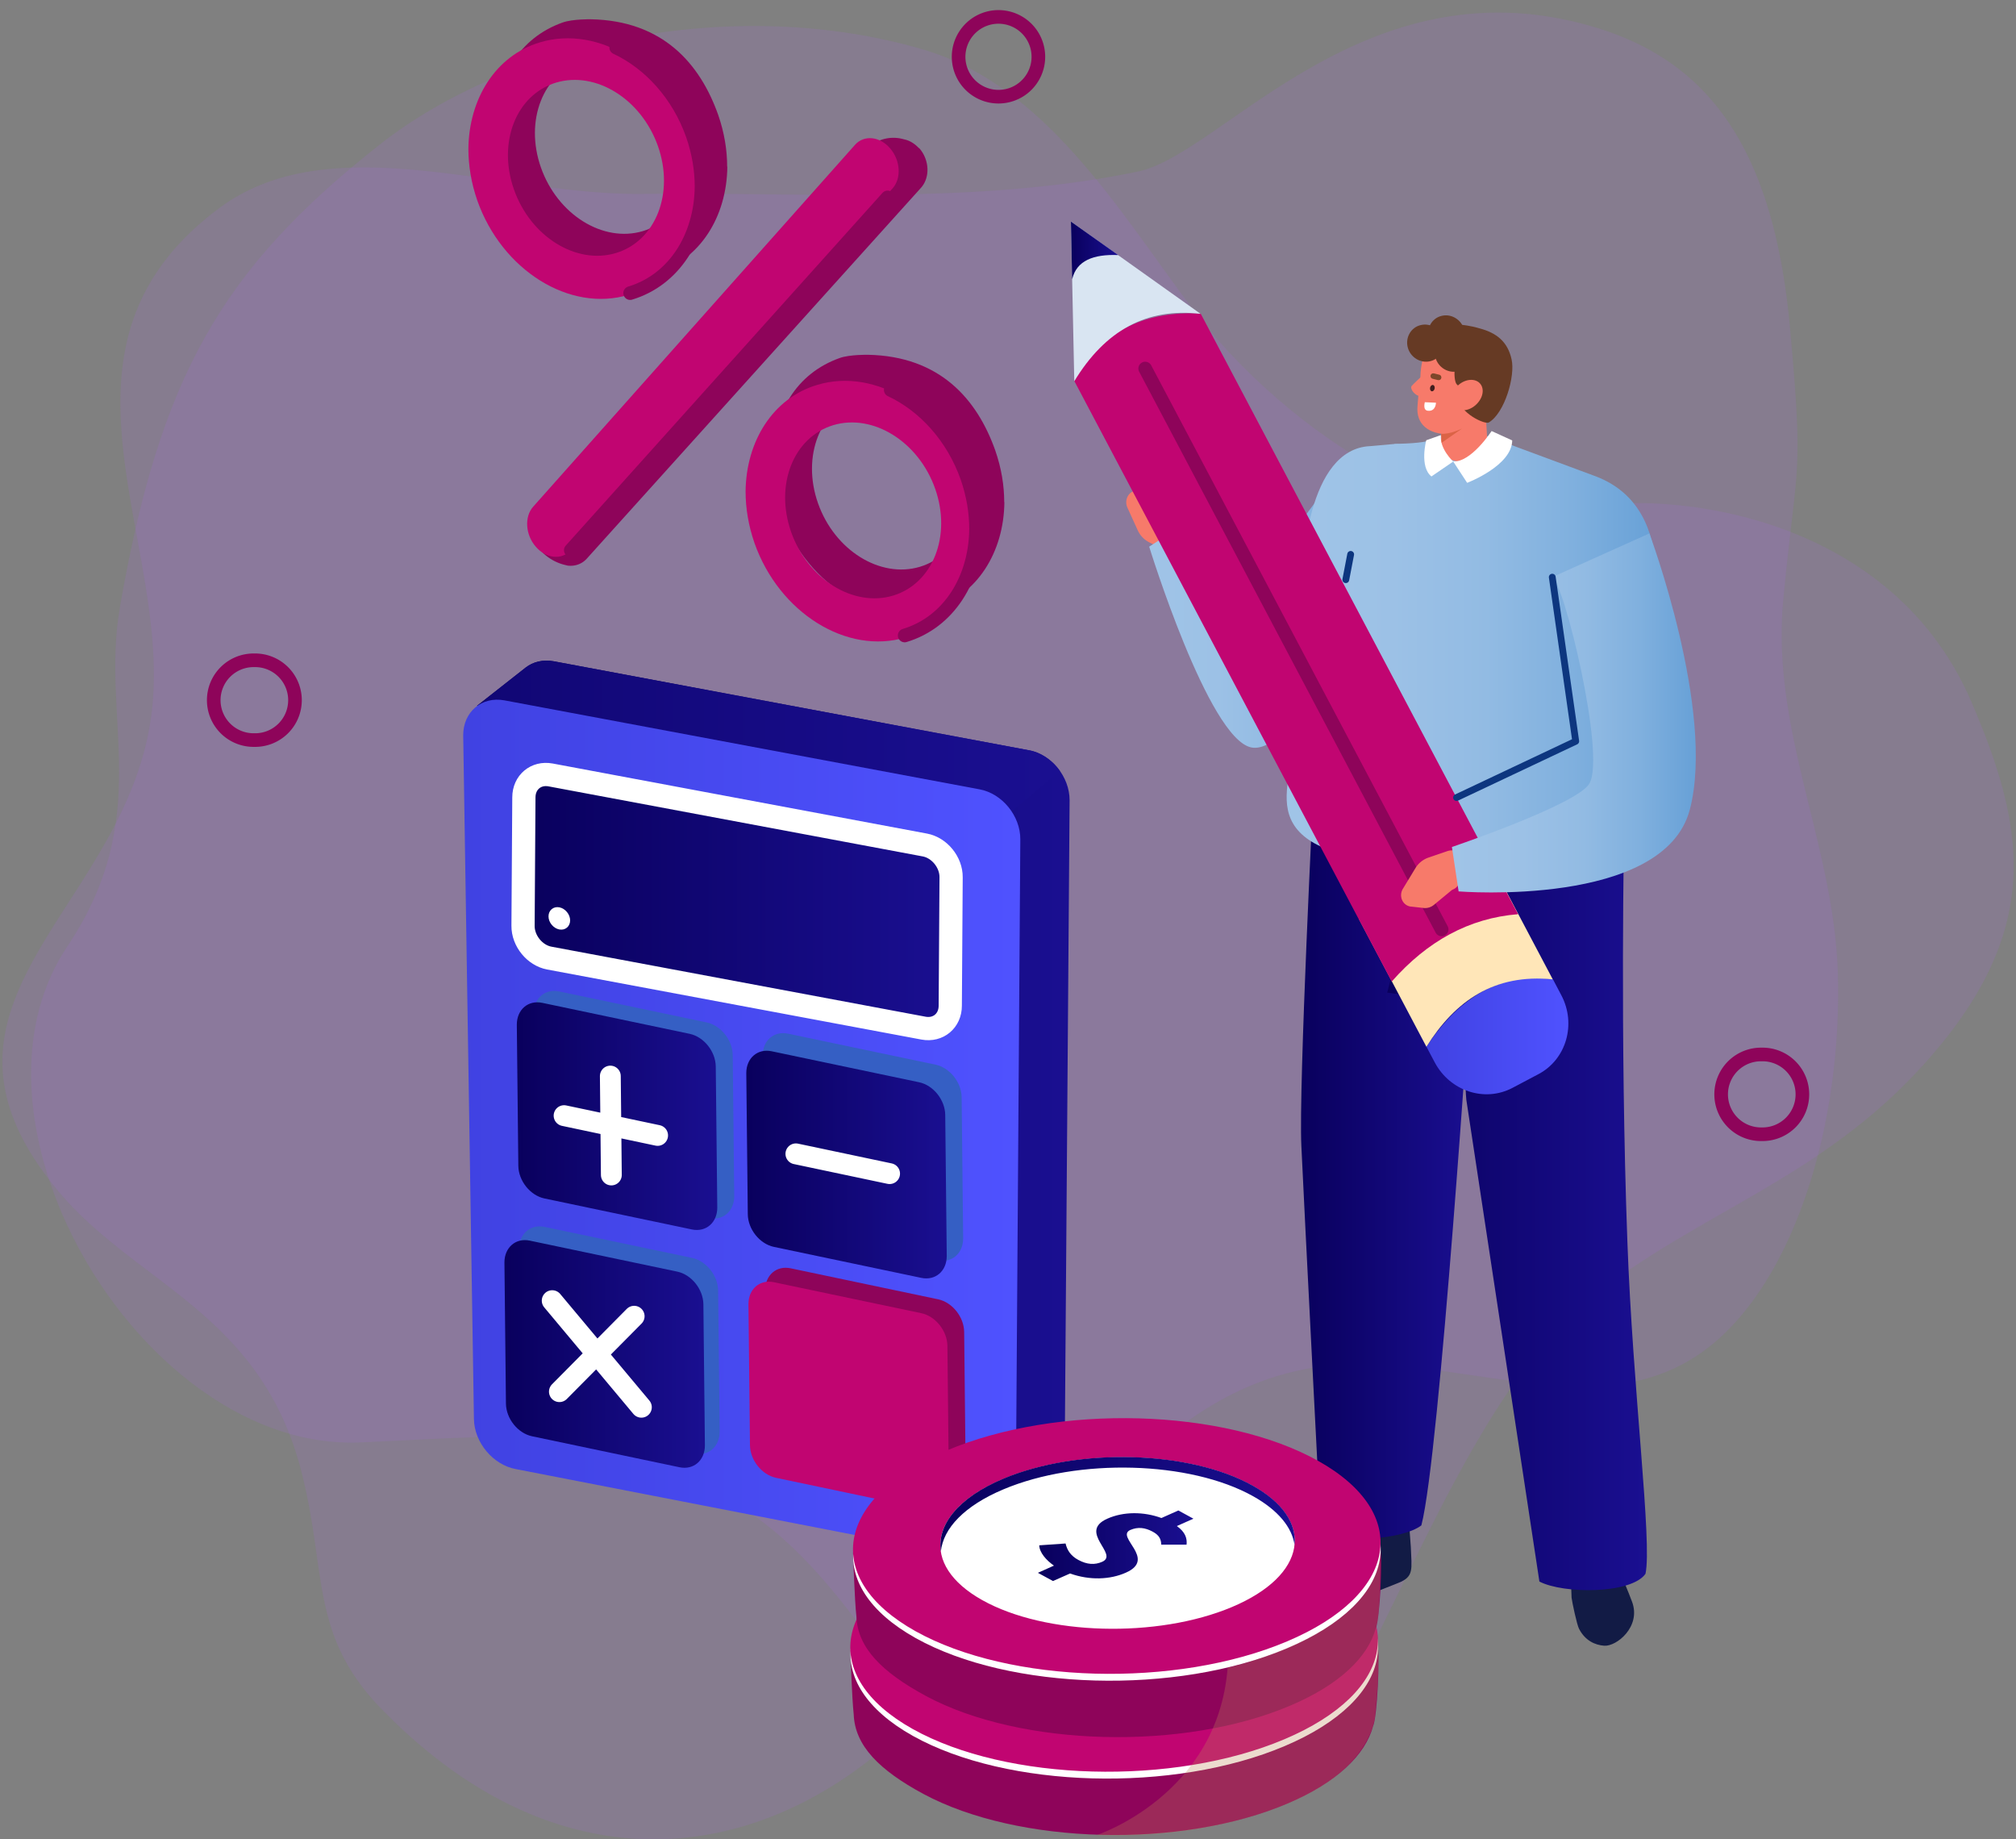 <svg width="296" height="270" fill="none" xmlns="http://www.w3.org/2000/svg"><rect width="100%" height="100%" fill="#808080" stroke="none"/><g clip-path="url(#clip0_2788_6389)"><path opacity=".15" d="M8.655 174.961c11.344 13.506 29.505 17.786 35.51 40.739 3.912 14.908 1.18 24.182 11.812 35.13 25.691 26.446 54.606 23.198 75.4 4.403 20.794-18.795 33.615-49.349 60.611-54.318 14.691-2.706 30.563 3.936 45.353 2.288a26.42 26.42 0 0012.083-4.379c13.165-8.906 21.04-32.178 20.425-55.697-.492-19.09-9.819-35.745-8.023-55.007 1.945-20.517 3.052-17.442.985-40.075-2.486-27.16-12.6-39.164-28.448-43.986-33.762-10.283-54.901 18.524-67.23 21.107-23.501 4.92-48.626 3.026-72.94 3.297-20.818.197-45.673-10.16-62.111 2.165-26.97 20.197-7.333 47.873-9.696 72.867-2.805 29.841-37.552 43.126-13.731 71.466z" fill="#AC67E8"/><path opacity=".15" d="M17.589 89.276c-2.83 16.212 5.118 30.505-7.727 49.694-17.522 26.2 11.443 74.122 42.966 72.769 26.208-1.131 37.43-3.272 57.362 10.382 10.853 7.429 18.137 19.656 25.888 30.087 14.815 19.926 49.439 19.582 63.269-6.446 8.76-16.458 19.391-43.568 34.329-55.327 15.921-12.546 33.492-17.393 48.503-33.875 18.013-19.779 15.282-34.86 7.308-53.458-12.501-29.201-47.838-31.49-59.773-28.045-14.519 4.207-40.334-10.554-54.951-30.16-10.877-14.589-21.434-32.4-39.251-37.64C108-.837 75.049 5.977 55.682 21.28 32.503 39.558 23.47 55.327 17.565 89.35l.025-.074z" fill="#AC67E8"/><path d="M151.088 110.138L81.323 97.075c-1.6-.295-3.051.074-4.134.91l-7.136 5.609 5.118 8.192-.615 90.777c0 3.444 2.658 6.741 5.98 7.356l63.588 11.907 3.445 5.51 5.439-4.526c3.027-2.239 3.297-4.232 3.297-6.667l.739-98.674c0-3.444-2.658-6.741-5.98-7.356l.024.025z" fill="url(#paint0_linear_2788_6389)"/><path d="M151.088 110.138L81.323 97.075c-1.6-.295-3.051.074-4.134.91l-7.136 5.609 5.118 8.192-.615 90.777c0 3.444 2.658 6.741 5.98 7.356l34.772-62.781 40.308-33.974c-1.107-1.55-2.731-2.682-4.552-3.026h.024z" fill="url(#paint1_linear_2788_6389)"/><path d="M143.066 228.739l-67.33-13.088c-3.346-.615-6.102-3.912-6.151-7.356L68.01 107.924c0-3.444 2.731-5.732 6.053-5.117l69.765 13.063c3.323.615 6.005 3.912 5.98 7.356l-.689 100.396c0 3.444-2.731 5.732-6.053 5.117z" fill="url(#paint2_linear_2788_6389)"/><path d="M135.611 150.926l-54.95-10.283c-2.141-.393-3.889-2.534-3.864-4.748l.123-18.844c0-2.214 1.772-3.69 3.913-3.297l54.951 10.284c2.141.393 3.888 2.533 3.863 4.748l-.123 18.844c0 2.214-1.772 3.69-3.913 3.296z" fill="url(#paint3_linear_2788_6389)"/><path d="M135.611 150.926l-54.95-10.283c-2.141-.393-3.889-2.534-3.864-4.748l.123-18.844c0-2.214 1.772-3.69 3.913-3.297l54.951 10.284c2.141.393 3.888 2.533 3.863 4.748l-.123 18.844c0 2.214-1.772 3.69-3.913 3.296z" stroke="#fff" stroke-width="3.41" stroke-linecap="round" stroke-linejoin="round"/><path d="M82.11 136.436c-.861-.172-1.575-1.033-1.575-1.918 0-.886.714-1.501 1.6-1.329.861.172 1.575 1.033 1.575 1.919 0 .886-.714 1.501-1.6 1.328z" fill="#fff"/><path d="M101.92 213.363l-21.656-4.551c-2.067-.443-3.79-2.583-3.814-4.797l-.222-20.714c0-2.19 1.65-3.641 3.741-3.198l21.655 4.551c2.068.443 3.79 2.583 3.815 4.797l.221 20.714c0 2.189-1.649 3.641-3.74 3.198z" fill="#355FC4"/><path d="M138.045 219.439l-21.656-4.551c-2.067-.443-3.789-2.583-3.814-4.797l-.221-20.714c0-2.19 1.648-3.641 3.74-3.198l21.655 4.551c2.068.443 3.79 2.583 3.815 4.797l.221 20.714c0 2.189-1.649 3.641-3.74 3.198z" fill="#8E045A"/><path d="M104.064 178.798l-21.655-4.551c-2.067-.443-3.79-2.583-3.815-4.797l-.221-20.714c0-2.189 1.649-3.641 3.74-3.198l21.656 4.551c2.067.443 3.79 2.583 3.814 4.797l.222 20.714c0 2.19-1.649 3.641-3.741 3.198zm33.61 6.2l-21.656-4.551c-2.067-.443-3.789-2.583-3.814-4.797l-.222-20.714c0-2.19 1.649-3.641 3.741-3.198l21.655 4.551c2.067.443 3.79 2.583 3.815 4.797l.221 20.714c0 2.189-1.649 3.641-3.74 3.198z" fill="#355FC4"/><path d="M99.756 215.38L78.1 210.829c-2.067-.443-3.79-2.583-3.814-4.797l-.222-20.714c0-2.189 1.65-3.641 3.74-3.198l21.656 4.551c2.067.443 3.79 2.583 3.815 4.797l.221 20.714c0 2.19-1.649 3.641-3.74 3.198z" fill="url(#paint4_linear_2788_6389)"/><path d="M135.584 221.482l-21.656-4.552c-2.067-.442-3.789-2.583-3.814-4.797l-.221-20.714c0-2.189 1.648-3.641 3.74-3.198l21.656 4.551c2.067.443 3.789 2.583 3.814 4.797l.221 20.714c0 2.19-1.648 3.641-3.74 3.199z" fill="#C10571"/><path d="M81.078 190.927l13.092 15.646m-12.035-2.288l10.975-11.071" stroke="#fff" stroke-width="3.06" stroke-linecap="round" stroke-linejoin="round"/><path d="M135.265 187.581l-21.655-4.551c-2.067-.443-3.79-2.583-3.814-4.797l-.222-20.714c0-2.19 1.649-3.641 3.741-3.198l21.655 4.551c2.067.443 3.79 2.583 3.814 4.797l.222 20.714c0 2.189-1.649 3.641-3.741 3.198z" fill="url(#paint5_linear_2788_6389)"/><path d="M130.614 172.279l-13.757-2.903" stroke="#fff" stroke-width="3.06" stroke-linecap="round" stroke-linejoin="round"/><path d="M101.574 180.472l-21.655-4.551c-2.067-.443-3.79-2.583-3.815-4.798l-.221-20.713c0-2.19 1.649-3.641 3.74-3.199l21.656 4.552c2.067.442 3.789 2.583 3.814 4.797l.222 20.714c0 2.189-1.649 3.641-3.741 3.198z" fill="url(#paint6_linear_2788_6389)"/><path d="M89.613 157.962l.148 14.515m6.793-5.806l-13.732-2.902" stroke="#fff" stroke-width="3.06" stroke-linecap="round" stroke-linejoin="round"/><path d="M173.825 80.715a2.191 2.191 0 01-2.313.246l-2.683-1.304a3.746 3.746 0 01-1.796-1.845l-1.501-3.296c-.517-1.156.197-2.46 1.402-2.534l4.824 2.657c1.058.59 1.944 1.624 2.46 2.903l.271.664c.345.861.099 1.87-.64 2.46l-.024.05z" fill="#F77A6A"/><path d="M195.874 70.038l-11.296 15.105-12.698-6.937-3.15 2.041s8.687 28.168 14.987 29.472c6.694 1.378 20.007-24.699 20.007-24.699l-7.85-14.982z" fill="url(#paint7_linear_2788_6389)"/><path d="M186.081 234.101l9.646-8.905c1.87-1.722 4.356-2.657 6.891-2.509.91.049 1.821.172 2.682.369 1.132.27 1.698 1.008 1.698 2.041l.147 1.969c.124 3.296.493 4.378-1.821 5.289l-13.657 5.412c-2.855 1.747-10.459.246-5.562-3.666h-.024z" fill="#121B45"/><path d="M214.304 126.276l1.772 16.507c-.222 2.288-4.676 70.752-7.383 81.134-2.756 2.091-11.566 2.73-14.765.713 0 0-2.461-47.676-2.854-56.385-.419-8.709 1.821-53.162 1.821-53.162l21.434 11.168-.025.025z" fill="url(#paint8_linear_2788_6389)"/><path d="M230.525 228.418l.222 6.102c.074.639.787 4.034 1.107 4.6.886 1.697 2.313 2.362 3.692 2.46 1.821.123 5.438-2.805 4.085-6.445-1.182-3.174-3.519-8.266-3.519-8.266-2.56 1.057-3.741 1.549-5.587 1.525v.024z" fill="#121B45"/><path d="M238.474 121.258s-.64 30.947.468 61.01c.787 21.771 3.666 44.134 2.657 48.759-2.091 2.976-12.033 2.976-15.577 1.131l-10.729-70.727c-.123-.517-.541-14.22-.541-14.22l-11.074-1.5 6.57-25.708s29.58 3.715 28.201 1.255h.025z" fill="url(#paint9_linear_2788_6389)"/><path d="M204.733 65.143c2.51 0 4.823-.246 5.487-.59 3.79-1.993 8.318-.566 8.81-.296l15.381 5.708c12.722 4.994 7.899 21.894 8.342 27.356 0 0-3.298-5.24-3.495-.099-.147 4.453-3.273 14.417-2.313 15.868.714 1.082.886 7.725-5.98 9.348-6.078 1.452-15.823 4.65-21.04 4.502-27.537-.812-20.228-10.947-19.883-18.278.221-4.625 1.23-18.279 1.156-21.944-.098-3.666.714-20.837 9.991-21.23l3.568-.32-.024-.025z" fill="url(#paint10_linear_2788_6389)"/><path d="M198.311 81.38l-.713 3.714" stroke="#0D367F" stroke-linecap="round" stroke-linejoin="round"/><path fill-rule="evenodd" clip-rule="evenodd" d="M217.923 57.098s.271 4.355.468 7.946a2.57 2.57 0 01-1.255 2.362c-.837.492-5.586 1.082-5.562-2.116.05-3.37.566-11.021.566-11.021l5.759 2.83h.024z" fill="#F77A6A"/><path d="M212.635 63.74c-2.707 0-4.799-1.328-4.504-4.206.025-.344.074-.96.173-2.14 0-.05.246-1.132.246-1.157-.074-2.288.344-3.444.713-4.944.074-2.903.985-3.075 3.839-2.903h.197c3.125.197 5.611 2.903 5.512 6.076l-.073 3.124c-.099 3.297-2.83 6.347-6.079 6.175l-.024-.024z" fill="#F77A6A"/><path d="M209.51 48.34c-1.231.492-1.871 2.534-.247 2.928.468.123 5.193-.837 5.045-.566-.886 2.017-.984 5.412-.344 5.78.32.198-.296.837-.099 1.698.542 2.608 4.208 4.158 4.725 3.838 2.338-1.377 3.913-6.814 3.347-9.274-.566-2.559-2.166-3.863-4.651-4.527-.689-.197-4.307-1.304-7.801.099l.025.024z" fill="#663A24"/><path d="M208.821 55.155s-1.231 1.131-1.551 1.5c-.344.394.566 1.55 1.305 1.477.738-.074.516-2.584.516-2.584l-.246-.369-.024-.024zm8.194 3.936c-.886 1.083-2.338 1.452-3.248.861-.911-.615-.911-1.968 0-3.05.886-1.083 2.338-1.452 3.248-.861.911.615.911 1.968 0 3.05z" fill="#F77A6A"/><path fill-rule="evenodd" clip-rule="evenodd" d="M210.64 57.049c-.049.246-.246.418-.418.394-.197-.05-.296-.271-.247-.542.05-.246.247-.418.419-.393.197.049.295.27.246.54z" fill="#401E1E"/><path d="M209.186 59.042l1.649.073s0 1.304-1.181 1.181c-.812-.074-.443-1.279-.443-1.279l-.025.025z" fill="#fff"/><path d="M211.893 49.718c.394 1.452-.443 2.952-1.87 3.297-1.427.369-2.928-.541-3.322-1.993-.394-1.451.443-2.952 1.87-3.296 1.427-.37 2.928.541 3.322 1.992z" fill="#663A24"/><path d="M215.956 51.194c.393 1.451-.443 2.952-1.871 3.296-1.427.37-2.928-.54-3.322-1.992-.393-1.452.443-2.952 1.871-3.297 1.427-.369 2.928.542 3.322 1.993z" fill="#663A24"/><path d="M214.969 48.365c.394 1.451-.443 2.952-1.87 3.296-1.427.37-2.928-.54-3.322-1.992-.394-1.452.443-2.952 1.87-3.297 1.428-.369 2.929.541 3.322 1.993z" fill="#663A24"/><path fill-rule="evenodd" clip-rule="evenodd" d="M227.992 143.767c-7.456-1.107-13.584 2.387-18.554 9.89l1.23 2.312c2.239 4.207 7.333 5.88 11.418 3.715l3.815-2.017c4.085-2.165 5.561-7.356 3.346-11.563l-1.23-2.337h-.025z" fill="url(#paint11_linear_2788_6389)"/><path fill-rule="evenodd" clip-rule="evenodd" d="M218.096 125.046l-18.555 9.889 9.893 18.722c4.232-6.741 9.991-10.776 18.554-9.89l-9.892-18.721z" fill="#FFE6B8"/><path fill-rule="evenodd" clip-rule="evenodd" d="M176.285 46.028c-8.391-.418-14.691 2.681-18.555 9.89l46.609 88.169c5.217-5.929 11.369-9.324 18.555-9.89l-46.609-88.17z" fill="#C10571"/><path fill-rule="evenodd" clip-rule="evenodd" d="M157.732 55.942l-.492-23.42 19.047 13.555c-7.924-.96-14.051 2.46-18.555 9.89v-.025z" fill="#D9E5F2"/><path fill-rule="evenodd" clip-rule="evenodd" d="M157.412 40.935l-.172-8.413 6.94 4.92c-3.667-.148-6.103.837-6.743 3.493h-.025z" fill="url(#paint12_linear_2788_6389)"/><path d="M168.141 54.097l43.532 82.339" stroke="#8E045A" stroke-width="2" stroke-linecap="round" stroke-linejoin="round"/><path d="M211.575 63.863l-2.166.763s-1.033 3.887.763 5.314l3.199-2.19s-2.018-1.845-1.821-3.887h.025zm1.796 3.887l2.043 3.125s6.57-2.485 6.619-6.224l-3.027-1.378s-3.026 4.65-5.635 4.453v.024z" fill="#fff"/><path d="M214.699 125.464a2.109 2.109 0 00-2.215-.517l-2.732.935a3.618 3.618 0 00-1.944 1.575l-1.821 3.001c-.64 1.033-.098 2.386 1.058 2.608l1.994.221a2.027 2.027 0 001.476-.443l2.683-2.214c1.082-.443.861-.91 1.525-2.091l.345-.615a2.05 2.05 0 00-.345-2.435l-.024-.025z" fill="#F77A6A"/><path d="M242.165 78.28s9.72 26.027 5.955 40.517c-3.741 14.49-33.96 12.055-33.96 12.055l-.984-6.519s18.382-6.224 20.179-9.3c2.461-4.157-3.79-29.791-5.463-30.308l14.273-6.42v-.025z" fill="url(#paint13_linear_2788_6389)"/><path d="M213.861 117.075l17.497-8.266-3.445-24.084" stroke="#0D367F" stroke-linecap="round" stroke-linejoin="round"/><path d="M106.766 24.477c0-2.46-.418-5.018-1.304-7.577-2.658-7.528-8.121-13.875-18.727-14.072 0 0-2.633-.049-4.11.468-6.374 2.263-9.819 7.995-9.893 15.35 0 2.46.419 5.02 1.305 7.578 1.894 5.412 5.561 9.692 9.892 12.153v.934l4.823.96c2.51.566 5.07.541 7.555-.197 6.472-1.943 10.41-8.266 10.484-15.621l-.025.024zm-12.378 9.447c-5.832 1.746-12.526-2.411-14.962-9.324s.32-13.924 6.177-15.695c5.832-1.747 12.525 2.41 14.962 9.324 2.436 6.912-.32 13.924-6.177 15.695z" fill="#8E045A"/><path d="M68.772 21.845c0 2.46.418 5.019 1.304 7.577 3.617 10.259 13.584 16.483 22.246 13.85 6.472-1.943 10.409-8.265 10.483-15.62 0-2.461-.418-5.02-1.304-7.578C97.883 9.815 87.917 3.591 79.255 6.224c-6.472 1.943-10.41 8.266-10.483 15.621zm27.832-.393c2.436 6.912-.32 13.924-6.177 15.695-5.832 1.747-12.526-2.41-14.962-9.324-2.436-6.913.32-13.924 6.177-15.695 5.832-1.747 12.525 2.41 14.962 9.324z" fill="#C10571"/><path d="M92.52 43.026c6.471-1.943 10.408-8.266 10.482-15.622 0-2.46-.418-5.018-1.304-7.576-2.092-5.954-6.324-10.554-11.221-12.842" stroke="#8E045A" stroke-width="2" stroke-linecap="round" stroke-linejoin="round"/><path d="M147.446 73.728c0-2.46-.419-5.018-1.305-7.577-2.657-7.528-8.12-13.875-18.727-14.072 0 0-2.633-.049-4.109.468-6.374 2.263-9.819 7.995-9.893 15.35 0 2.46.418 5.02 1.304 7.578 1.895 5.412 5.562 9.693 9.893 12.153v.934l4.823.96c2.51.566 5.07.541 7.555-.197 6.472-1.943 10.409-8.266 10.483-15.621l-.024.024zM135.068 83.2c-5.833 1.747-12.526-2.41-14.962-9.323-2.437-6.913.32-13.924 6.176-15.696 5.833-1.746 12.526 2.411 14.962 9.324 2.437 6.913-.32 13.924-6.176 15.695z" fill="#8E045A"/><path d="M109.471 72.129c0 2.46.418 5.019 1.304 7.577 3.617 10.259 13.584 16.483 22.246 13.85 6.472-1.943 10.409-8.266 10.483-15.621 0-2.46-.418-5.019-1.304-7.577-3.617-10.259-13.584-16.483-22.246-13.85-6.472 1.943-10.409 8.265-10.483 15.621zm27.832-.394c2.436 6.913-.32 13.924-6.177 15.696-5.832 1.746-12.526-2.411-14.962-9.324s.32-13.924 6.177-15.695c5.832-1.747 12.526 2.41 14.962 9.323z" fill="#C10571"/><path d="M134.917 21.747c-.59-.64-1.304-1.083-2.017-1.255l-.296-.074a5.477 5.477 0 00-3.322.148l-1.821.664.172 1.6.64.098-47.716 52.916c-.787.886-1.082 2.14-.886 3.37l-1.427-.221c.788 1.919 2.51 3.37 4.602 3.911l.492.123c1.034.123 2.067-.196 2.806-1.008l49.093-54.467c1.354-1.525 1.231-4.132-.295-5.83l-.025.025z" fill="#8E045A"/><path d="M131.054 27.651L83.806 80.764c-1.304 1.476-3.642 1.255-5.143-.516-1.526-1.747-1.698-4.404-.369-5.88l47.248-53.113c1.304-1.476 3.642-1.255 5.143.517 1.526 1.746 1.698 4.403.369 5.88z" fill="#C10571"/><path d="M132.826 93.286c6.472-1.944 10.409-8.266 10.483-15.622 0-2.46-.418-5.018-1.304-7.577-2.092-5.953-6.325-10.554-11.222-12.841M83.807 80.764l46.51-51.784" stroke="#8E045A" stroke-width="2" stroke-linecap="round" stroke-linejoin="round"/><path d="M202.274 241.629c.344 1.23-.05 10.406-.665 11.735-1.132 4.231-5.315 8.29-12.476 11.341-15.7 6.716-39.669 6.101-53.573-1.378-6.472-3.493-10.04-7.085-10.212-11.661-.271-2.46-.493-9.373-.493-9.373.468-1.525 2.56 0 3.815-1.402 2.067-2.804 5.611-5.437 10.581-7.552 15.701-6.716 39.669-6.101 53.573 1.377 5.857 3.149 8.982 3.002 9.474 6.913h-.024z" fill="#8E045A"/><path d="M193.165 229.82c-13.829-7.724-38.266-8.413-54.581-1.5-16.34 6.913-18.358 18.77-4.553 26.495 13.83 7.724 38.267 8.413 54.582 1.5 16.34-6.912 18.358-18.77 4.552-26.495z" fill="#fff"/><path d="M193.142 228.812c-13.83-7.725-38.266-8.413-54.581-1.501-16.341 6.913-18.358 18.771-4.553 26.495 13.83 7.725 38.266 8.414 54.581 1.501 16.34-6.913 18.358-18.77 4.553-26.495z" fill="#C10571"/><path d="M184.211 232.084c-9.672-5.412-26.75-5.88-38.168-1.058s-12.846 13.112-3.175 18.524c9.671 5.413 26.75 5.88 38.168 1.058s12.846-13.112 3.175-18.524z" fill="#fff"/><path d="M202.668 227.262c.345 1.23-.049 10.406-.664 11.735-1.132 4.231-5.316 8.29-12.477 11.34-15.7 6.717-39.669 6.101-53.572-1.377-6.472-3.493-10.041-7.085-10.213-11.661-.271-2.46-.492-9.373-.492-9.373.468-1.525 2.559 0 3.814-1.402 2.067-2.805 5.611-5.437 10.582-7.553 15.7-6.716 39.669-6.101 53.573 1.378 5.856 3.149 8.982 3.001 9.474 6.913h-.025z" fill="#8E045A"/><path d="M193.56 215.453c-13.83-7.724-38.266-8.413-54.582-1.5-16.34 6.912-18.357 18.77-4.552 26.495 13.805 7.724 38.266 8.413 54.581 1.5 16.34-6.913 18.358-18.77 4.553-26.495z" fill="#fff"/><path d="M193.537 214.445c-13.83-7.725-38.267-8.414-54.582-1.501-16.34 6.913-18.358 18.771-4.553 26.495 13.83 7.725 38.267 8.414 54.582 1.501 16.34-6.913 18.358-18.77 4.553-26.495z" fill="#C10571"/><path d="M161.029 269.378s17.767-5.83 19.219-24.576c0 0 22.32-4.895 22.418-17.344 0 0 .123 9.3-.615 11.341 0 0 .861 3.125-.148 12.99 0 0-.246 6.421-9.474 11.341 0 0-11.615 6.962-31.425 6.248h.025z" fill="#BF8456" opacity=".29"/><path d="M183.941 218.111c-9.277-5.191-25.691-5.634-36.666-1.009-10.976 4.625-12.329 12.596-3.052 17.786 9.278 5.191 25.691 5.634 36.667 1.009 10.975-4.625 12.329-12.596 3.051-17.786z" fill="#fff"/><path d="M147.324 218.627c10.975-4.625 27.389-4.182 36.666 1.009 3.692 2.067 5.709 4.576 6.079 7.134.319-3.075-1.674-6.199-6.128-8.684-9.277-5.191-25.691-5.633-36.667-1.008-6.595 2.779-9.72 6.789-9.129 10.652.344-3.371 3.445-6.692 9.179-9.103z" fill="url(#paint14_linear_2788_6389)"/><path d="M154.778 229.845c-1.182-.811-2.166-1.968-2.191-3.001l3.864-.271c.246 1.034.787 1.821 1.87 2.411 1.28.689 2.412.763 3.519.271 2.486-1.107-3.617-4.379.739-6.322 2.362-1.058 5.34-1.058 7.948-.099l2.486-1.107 2.214 1.206-2.436 1.082c1.255.886 1.526 1.82 1.427 2.731h-3.716c-.024-.837-.319-1.403-1.279-1.919-1.108-.591-2.141-.714-3.248-.246-2.289 1.008 3.937 4.231-.665 6.273-2.313 1.033-5.315 1.156-8.195.123l-2.51 1.107-2.214-1.205 2.411-1.083-.024.049z" fill="url(#paint15_linear_2788_6389)"/><path d="M37.347 108.637a5.856 5.856 0 100-11.71 5.856 5.856 0 100 11.71zM152.384 9.276a5.855 5.855 0 00-4.843-6.718 5.855 5.855 0 10-1.877 11.559 5.857 5.857 0 006.72-4.841zm106.289 157.222a5.856 5.856 0 100-11.71 5.856 5.856 0 100 11.71z" stroke="#8E045A" stroke-width="2" stroke-linecap="round" stroke-linejoin="round"/><path d="M211.129 55.795l-.788-.197c-.221-.05-.344-.27-.295-.492.049-.222.271-.345.492-.295l.788.196c.221.05.344.271.295.492-.049.222-.271.345-.492.296z" fill="#7D472B"/><path d="M211.598 63.667l.073 1.328 3.003-2.09s-1.797.885-3.076.762z" fill="#DB6346"/></g><defs><linearGradient id="paint0_linear_2788_6389" x1="70.077" y1="162.169" x2="157.068" y2="162.169" gradientUnits="userSpaceOnUse"><stop stop-color="#09005D"/><stop offset="1" stop-color="#1A0F91"/></linearGradient><linearGradient id="paint1_linear_2788_6389" x1=".362" y1="153.46" x2="155.641" y2="153.46" gradientUnits="userSpaceOnUse"><stop stop-color="#09005D"/><stop offset="1" stop-color="#1A0F91"/></linearGradient><linearGradient id="paint2_linear_2788_6389" x1="68.01" y1="165.785" x2="149.808" y2="165.785" gradientUnits="userSpaceOnUse"><stop stop-color="#4042E2"/><stop offset="1" stop-color="#4F52FF"/></linearGradient><linearGradient id="paint3_linear_2788_6389" x1="76.797" y1="132.353" x2="139.647" y2="132.353" gradientUnits="userSpaceOnUse"><stop stop-color="#09005D"/><stop offset="1" stop-color="#1A0F91"/></linearGradient><linearGradient id="paint4_linear_2788_6389" x1="74.064" y1="198.75" x2="103.496" y2="198.75" gradientUnits="userSpaceOnUse"><stop stop-color="#09005D"/><stop offset="1" stop-color="#1A0F91"/></linearGradient><linearGradient id="paint5_linear_2788_6389" x1="109.574" y1="170.951" x2="138.981" y2="170.951" gradientUnits="userSpaceOnUse"><stop stop-color="#09005D"/><stop offset="1" stop-color="#1A0F91"/></linearGradient><linearGradient id="paint6_linear_2788_6389" x1="75.883" y1="163.842" x2="105.315" y2="163.842" gradientUnits="userSpaceOnUse"><stop stop-color="#09005D"/><stop offset="1" stop-color="#1A0F91"/></linearGradient><linearGradient id="paint7_linear_2788_6389" x1="168.73" y1="89.916" x2="203.724" y2="89.916" gradientUnits="userSpaceOnUse"><stop stop-color="#A0C4E7"/><stop offset=".29" stop-color="#9CC1E6"/><stop offset=".54" stop-color="#92BBE3"/><stop offset=".77" stop-color="#80B0DE"/><stop offset=".99" stop-color="#68A1D7"/><stop offset="1" stop-color="#67A1D7"/></linearGradient><linearGradient id="paint8_linear_2788_6389" x1="191.024" y1="170.484" x2="216.076" y2="170.484" gradientUnits="userSpaceOnUse"><stop stop-color="#09005D"/><stop offset="1" stop-color="#1A0F91"/></linearGradient><linearGradient id="paint9_linear_2788_6389" x1="203.702" y1="176.708" x2="241.796" y2="176.708" gradientUnits="userSpaceOnUse"><stop stop-color="#09005D"/><stop offset="1" stop-color="#1A0F91"/></linearGradient><linearGradient id="paint10_linear_2788_6389" x1="188.91" y1="95.23" x2="243.294" y2="95.23" gradientUnits="userSpaceOnUse"><stop stop-color="#A0C4E7"/><stop offset=".29" stop-color="#9CC1E6"/><stop offset=".54" stop-color="#92BBE3"/><stop offset=".77" stop-color="#80B0DE"/><stop offset=".99" stop-color="#68A1D7"/><stop offset="1" stop-color="#67A1D7"/></linearGradient><linearGradient id="paint11_linear_2788_6389" x1="209.413" y1="152.107" x2="230.256" y2="152.107" gradientUnits="userSpaceOnUse"><stop stop-color="#4042E2"/><stop offset="1" stop-color="#4F52FF"/></linearGradient><linearGradient id="paint12_linear_2788_6389" x1="157.216" y1="36.729" x2="164.155" y2="36.729" gradientUnits="userSpaceOnUse"><stop stop-color="#09005D"/><stop offset="1" stop-color="#1A0F91"/></linearGradient><linearGradient id="paint13_linear_2788_6389" x1="213.2" y1="104.652" x2="249.006" y2="104.652" gradientUnits="userSpaceOnUse"><stop stop-color="#A0C4E7"/><stop offset=".29" stop-color="#9CC1E6"/><stop offset=".54" stop-color="#92BBE3"/><stop offset=".77" stop-color="#80B0DE"/><stop offset=".99" stop-color="#68A1D7"/><stop offset="1" stop-color="#67A1D7"/></linearGradient><linearGradient id="paint14_linear_2788_6389" x1="138.071" y1="220.817" x2="190.093" y2="220.817" gradientUnits="userSpaceOnUse"><stop stop-color="#09005D"/><stop offset="1" stop-color="#1A0F91"/></linearGradient><linearGradient id="paint15_linear_2788_6389" x1="152.366" y1="226.942" x2="175.203" y2="226.942" gradientUnits="userSpaceOnUse"><stop stop-color="#09005D"/><stop offset="1" stop-color="#1A0F91"/></linearGradient><clipPath id="clip0_2788_6389"><path fill="#fff" transform="translate(.36)" d="M0 0h295.281v270H0z"/></clipPath></defs></svg>